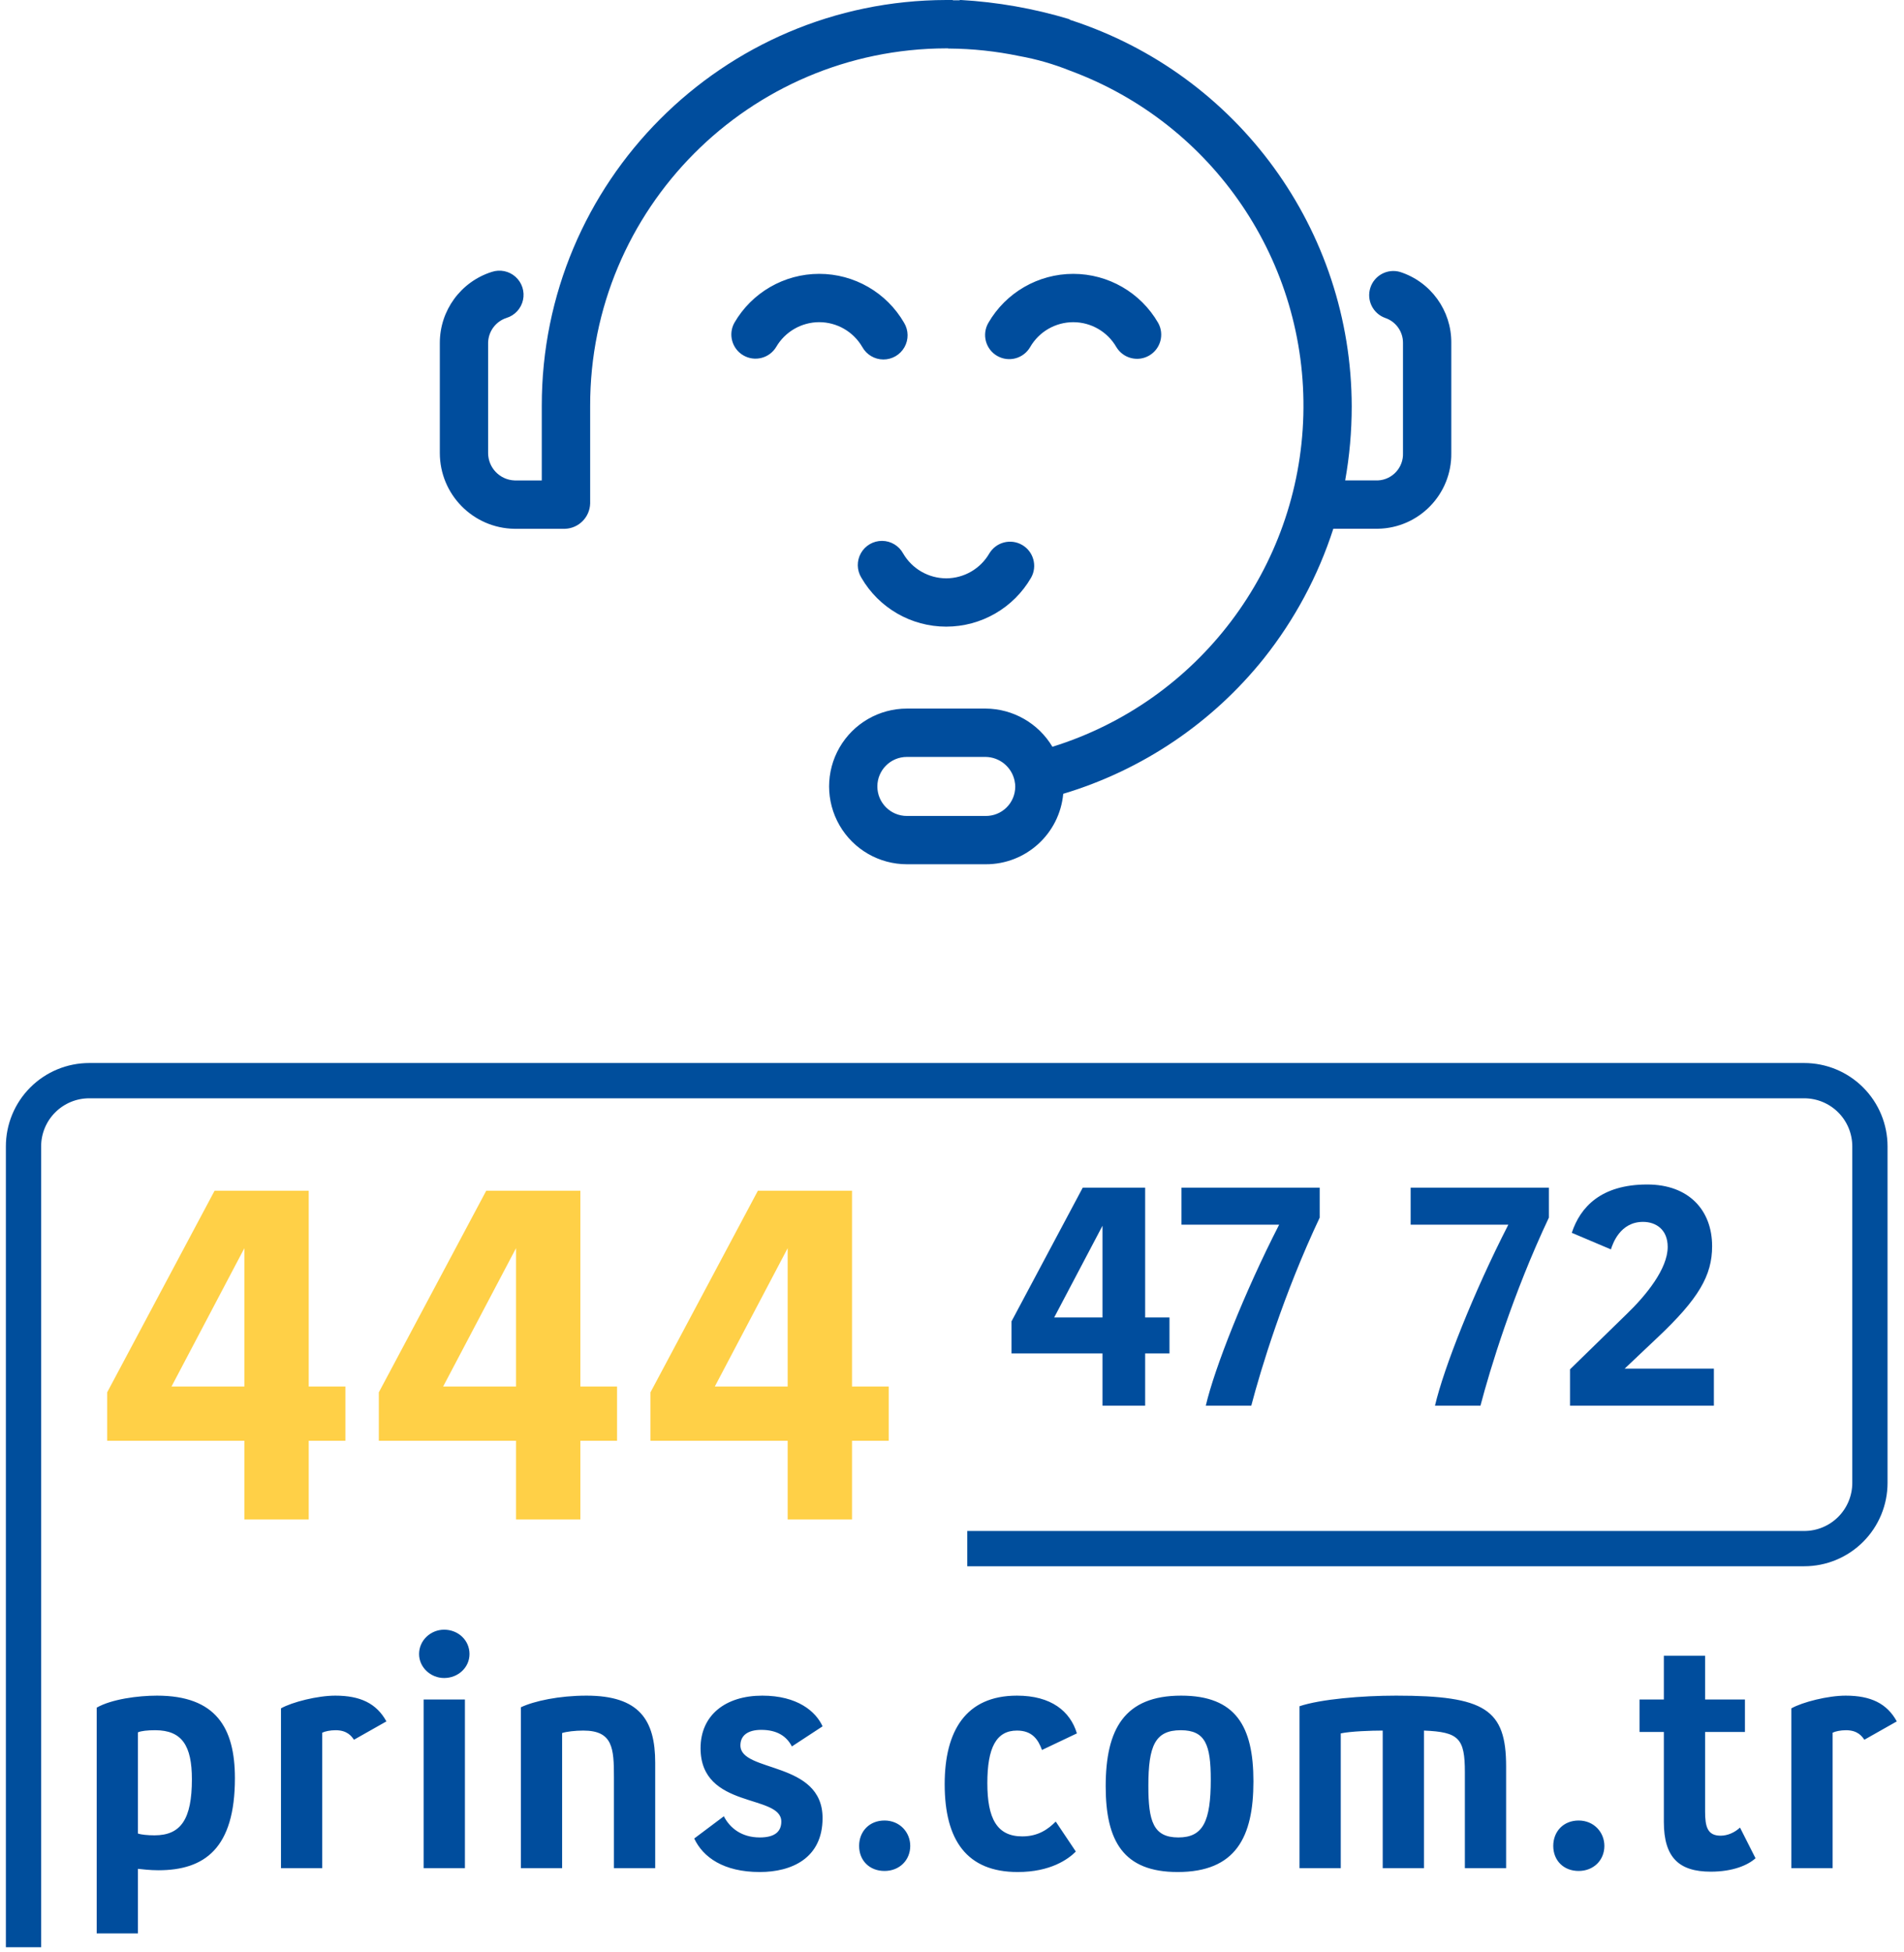 <?xml version="1.0" encoding="UTF-8"?>
<svg width="162px" height="166px" viewBox="0 0 162 166" version="1.1" xmlns="http://www.w3.org/2000/svg" xmlns:xlink="http://www.w3.org/1999/xlink">
    <!-- Generator: Sketch 48.2 (47327) - http://www.bohemiancoding.com/sketch -->
    <title>tel</title>
    <desc>Created with Sketch.</desc>
    <defs></defs>
    <g id="İletişim-Bilgileri-Normal-Hali" stroke="none" stroke-width="1" fill="none" fill-rule="evenodd" transform="translate(-155, -546)">
        <g id="site" transform="translate(-11, -460)">
            <g id="müşteri-hizmetleri" transform="translate(96, 949)">
                <g id="tel" transform="translate(71, 56)">
                    <path d="M68.703,28.4 C67.191,28.403 65.795,29.21 65.036,30.518 C64.455,31.472 63.219,31.787 62.252,31.228 C61.285,30.669 60.942,29.44 61.479,28.461 C62.97,25.88 65.723,24.291 68.704,24.291 C71.684,24.291 74.437,25.88 75.928,28.461 C76.31,29.097 76.319,29.89 75.952,30.535 C75.585,31.18 74.899,31.577 74.157,31.574 C73.415,31.571 72.732,31.167 72.371,30.519 C71.613,29.21 70.216,28.403 68.703,28.4 Z M79.509,50.187 C77.997,50.184 76.6,49.377 75.841,48.069 C75.483,47.416 74.799,47.007 74.053,47.002 C73.308,46.997 72.618,47.396 72.251,48.045 C71.884,48.693 71.896,49.489 72.284,50.126 C73.775,52.707 76.528,54.296 79.508,54.296 C82.489,54.296 85.242,52.707 86.733,50.126 C87.279,49.146 86.938,47.909 85.967,47.347 C84.996,46.785 83.754,47.106 83.176,48.068 C82.418,49.376 81.021,50.183 79.509,50.187 Z M122.482,30.163 L122.482,39.532 C122.529,43.032 119.737,45.91 116.238,45.97 L112.444,45.97 C111.157,49.96 109.163,53.686 106.557,56.97 C102.166,62.467 96.203,66.493 89.464,68.513 C89.149,71.919 86.284,74.52 82.864,74.505 L76.164,74.505 C73.799,74.505 71.613,73.243 70.431,71.195 C69.248,69.147 69.248,66.623 70.431,64.575 C71.613,62.527 73.799,61.265 76.164,61.265 L82.864,61.265 C85.195,61.28 87.349,62.512 88.544,64.513 C100.968,60.652 109.553,49.308 109.894,36.302 C110.234,23.297 102.254,11.519 90.049,7.013 C88.649,6.449 87.195,6.031 85.709,5.764 C83.752,5.357 81.759,5.144 79.76,5.129 L79.712,5.129 C79.705,5.129 79.696,5.124 79.688,5.124 C79.68,5.124 79.654,5.113 79.638,5.113 L79.513,5.113 C62.751,5.151 49.189,18.763 49.213,35.525 L49.213,43.819 C49.18,44.991 48.242,45.935 47.07,45.975 L42.78,45.975 C39.256,45.925 36.425,43.056 36.422,39.532 L36.422,30.163 C36.421,27.406 38.206,24.965 40.833,24.129 C41.535,23.891 42.311,24.05 42.863,24.544 C43.415,25.039 43.658,25.792 43.499,26.516 C43.34,27.24 42.804,27.823 42.095,28.04 C41.173,28.34 40.544,29.194 40.531,30.163 L40.531,39.532 C40.534,40.786 41.527,41.814 42.78,41.861 L45.097,41.861 L45.097,35.521 C45.075,16.489 60.477,1.039 79.509,1 L80.045,1 C80.053,1 80.062,1.013 80.069,1.013 C80.076,1.013 80.09,1.025 80.102,1.026 L80.567,1.026 C80.576,1.025 80.585,1.025 80.594,1.026 C80.604,1.026 80.614,1.021 80.624,1.026 C80.634,1.031 80.64,1.017 80.649,1.016 C80.658,1.015 80.684,0.998 80.701,0.998 L80.73,0.998 C83.855,1.175 86.948,1.72 89.946,2.62 C89.988,2.633 90.029,2.681 90.069,2.697 C104.327,7.312 113.992,20.584 114.009,35.57 C114.01,37.679 113.824,39.784 113.453,41.86 L116.237,41.86 C117.468,41.802 118.421,40.762 118.372,39.531 L118.372,30.163 C118.378,29.201 117.765,28.345 116.853,28.04 C115.81,27.663 115.254,26.526 115.596,25.471 C115.938,24.415 117.056,23.822 118.122,24.129 C120.739,24.97 122.505,27.414 122.482,30.163 Z M85.382,67.912 C85.382,67.758 85.366,67.604 85.333,67.453 C85.333,67.433 85.324,67.396 85.32,67.376 C85.062,66.22 84.044,65.393 82.86,65.376 L76.16,65.376 C74.773,65.376 73.649,66.5 73.649,67.887 C73.649,69.274 74.773,70.398 76.16,70.398 L82.86,70.398 C83.525,70.405 84.165,70.147 84.638,69.68 C85.112,69.213 85.379,68.577 85.381,67.912 L85.382,67.912 Z M83.842,31.269 C84.314,31.542 84.874,31.616 85.401,31.476 C85.927,31.335 86.376,30.992 86.649,30.52 C87.405,29.209 88.803,28.402 90.317,28.402 C91.83,28.402 93.228,29.209 93.984,30.52 C94.562,31.482 95.804,31.803 96.775,31.241 C97.746,30.679 98.087,29.442 97.541,28.462 C96.05,25.881 93.297,24.292 90.317,24.292 C87.336,24.292 84.583,25.881 83.092,28.462 C82.819,28.934 82.745,29.494 82.885,30.021 C83.026,30.547 83.369,30.996 83.841,31.269 L83.842,31.269 Z" id="operator-avatar" fill="#004D9D" fill-rule="nonzero"></path>
                    <g id="Group_424" transform="translate(0.5, 89.41)">
                        <path d="M0.5,77.2 L0.5,9.1 C0.498,7.614 1.087,6.188 2.138,5.138 C3.188,4.087 4.614,3.498 6.1,3.5 L152,3.5 C153.486,3.498 154.912,4.087 155.962,5.138 C157.013,6.188 157.602,7.614 157.6,9.1 L157.6,37.7 C157.602,39.186 157.013,40.612 155.962,41.662 C154.912,42.713 153.486,43.302 152,43.3 L80.8,43.3" id="Path_508" stroke="#004E9C" stroke-width="3"></path>
                        <g id="_444" transform="translate(7.166, 0.823)" fill="#FFD047">
                            <path d="M0.452,33.304 L0.452,29.186 L9.592,12.038 L17.601,12.038 L17.601,28.689 L20.723,28.689 L20.723,33.304 L17.601,33.304 L17.601,40 L12.126,40 L12.126,33.304 L0.452,33.304 Z M5.927,28.689 L12.126,28.689 L12.126,16.925 L5.927,28.689 Z M23.566,33.304 L23.566,29.186 L32.705,12.038 L40.714,12.038 L40.714,28.689 L43.836,28.689 L43.836,33.304 L40.714,33.304 L40.714,40 L35.239,40 L35.239,33.304 L23.566,33.304 Z M29.04,28.689 L35.239,28.689 L35.239,16.925 L29.04,28.689 Z M46.679,33.304 L46.679,29.186 L55.818,12.038 L63.827,12.038 L63.827,28.689 L66.949,28.689 L66.949,33.304 L63.827,33.304 L63.827,40 L58.352,40 L58.352,33.304 L46.679,33.304 Z M52.154,28.689 L58.352,28.689 L58.352,16.925 L52.154,28.689 Z" id="444"></path>
                        </g>
                        <g id="_4772" transform="translate(84.264, 12.141)" fill="#004D9D">
                            <path d="M0.3,14.56 L0.3,11.83 L6.36,0.46 L11.67,0.46 L11.67,11.5 L13.74,11.5 L13.74,14.56 L11.67,14.56 L11.67,19 L8.04,19 L8.04,14.56 L0.3,14.56 Z M3.93,11.5 L8.04,11.5 L8.04,3.7 L3.93,11.5 Z M20.7,19 L16.83,19 C17.58,15.79 20.13,9.34 23.07,3.61 L14.76,3.61 L14.76,0.46 L26.52,0.46 L26.52,3.01 C23.46,9.49 21.51,15.91 20.7,19 Z M40.2,19 L36.33,19 C37.08,15.79 39.63,9.34 42.57,3.61 L34.26,3.61 L34.26,0.46 L46.02,0.46 L46.02,3.01 C42.96,9.49 41.01,15.91 40.2,19 Z M60.06,19 L47.82,19 L47.82,15.91 L52.65,11.2 C54.3,9.61 56.13,7.36 56.13,5.5 C56.13,4.03 55.14,3.37 54.03,3.37 C52.08,3.37 51.45,5.23 51.3,5.71 L47.97,4.3 C48.69,2.11 50.46,0.19 54.39,0.19 C57.93,0.19 59.91,2.38 59.91,5.44 C59.91,7.93 58.77,9.91 55.23,13.24 L52.47,15.85 L60.06,15.85 L60.06,19 Z" id="47-72"></path>
                        </g>
                        <g id="prins.com.tr" transform="translate(5.167, 44.475)" fill="#004D9D">
                            <g>
                                <path d="M1.56,31.55 L1.56,12.35 C2.82,11.63 5.07,11.33 6.69,11.33 C11.7,11.33 13.32,14.06 13.32,18.35 C13.32,24.32 10.74,26.18 6.81,26.18 C6.06,26.18 5.4,26.09 5.07,26.06 L5.07,31.55 L1.56,31.55 Z M5.07,14.45 L5.07,23.06 C5.34,23.15 5.88,23.21 6.48,23.21 C8.73,23.21 9.66,21.83 9.66,18.44 C9.66,15.59 8.82,14.27 6.54,14.27 C5.88,14.27 5.34,14.33 5.07,14.45 Z M17.24,26 L17.24,12.41 C18.2,11.87 20.36,11.33 21.86,11.33 C23.99,11.33 25.37,11.99 26.21,13.52 L23.45,15.08 C23.24,14.78 22.88,14.27 21.89,14.27 C21.44,14.27 20.99,14.36 20.75,14.48 L20.75,26 L17.24,26 Z M29.38,26 L29.38,11.66 L32.89,11.66 L32.89,26 L29.38,26 Z M28.99,7.79 C28.99,6.62 29.98,5.72 31.12,5.72 C32.32,5.72 33.28,6.62 33.28,7.79 C33.28,8.93 32.32,9.83 31.12,9.83 C29.98,9.83 28.99,8.93 28.99,7.79 Z M37.65,26 L37.65,12.32 C38.79,11.78 40.92,11.33 43.23,11.33 C47.73,11.33 49.08,13.4 49.08,17.03 L49.08,26 L45.57,26 L45.57,18.29 C45.57,15.8 45.48,14.3 42.96,14.3 C42.27,14.3 41.52,14.39 41.16,14.51 L41.16,26 L37.65,26 Z M52.4,23.48 L54.92,21.59 C55.43,22.58 56.42,23.39 57.98,23.39 C59.27,23.39 59.81,22.88 59.81,22.04 C59.81,19.67 52.94,21.02 52.94,15.8 C52.94,12.98 55.07,11.33 58.19,11.33 C61.19,11.33 62.75,12.68 63.32,13.94 L60.71,15.65 C60.26,14.78 59.45,14.24 58.1,14.24 C56.96,14.24 56.33,14.72 56.33,15.56 C56.33,17.9 63.32,16.85 63.32,21.74 C63.32,25.19 60.65,26.33 57.98,26.33 C54.89,26.33 53.15,25.07 52.4,23.48 Z M66.43,24.11 C66.43,22.88 67.3,21.95 68.59,21.95 C69.88,21.95 70.78,22.94 70.78,24.11 C70.78,25.31 69.88,26.24 68.59,26.24 C67.3,26.24 66.43,25.34 66.43,24.11 Z M83.16,22.04 L84.87,24.59 C84.21,25.25 82.71,26.33 79.92,26.33 C75.6,26.33 73.71,23.63 73.71,18.86 C73.71,14.33 75.51,11.33 79.86,11.33 C82.77,11.33 84.39,12.65 84.96,14.54 L81.99,15.95 C81.66,15.05 81.15,14.3 79.86,14.3 C78.09,14.3 77.34,15.77 77.34,18.77 C77.34,21.77 78.15,23.3 80.31,23.3 C81.66,23.3 82.5,22.7 83.16,22.04 Z M93.53,26.33 C88.91,26.33 87.41,23.69 87.41,19.04 C87.41,14.18 89,11.33 93.83,11.33 C98.48,11.33 99.98,13.94 99.98,18.62 C99.98,23.36 98.48,26.33 93.53,26.33 Z M93.59,23.39 C95.69,23.39 96.35,22.04 96.35,18.47 C96.35,15.53 95.9,14.27 93.8,14.27 C91.61,14.27 91.04,15.59 91.04,19.01 C91.04,22.01 91.46,23.39 93.59,23.39 Z M103.9,26 L103.9,12.23 C105.7,11.63 109.18,11.33 112.12,11.33 C119.71,11.33 121.48,12.5 121.48,17.36 L121.48,26 L117.97,26 L117.97,17.84 C117.97,14.96 117.46,14.42 114.49,14.3 L114.49,26 L110.98,26 L110.98,14.3 C110.02,14.3 108.25,14.36 107.41,14.54 L107.41,26 L103.9,26 Z M125.49,24.11 C125.49,22.88 126.36,21.95 127.65,21.95 C128.94,21.95 129.84,22.94 129.84,24.11 C129.84,25.31 128.94,26.24 127.65,26.24 C126.36,26.24 125.49,25.34 125.49,24.11 Z M134.9,22.07 L134.9,14.42 L132.83,14.42 L132.83,11.66 L134.9,11.66 L134.9,7.94 L138.41,7.94 L138.41,11.66 L141.8,11.66 L141.8,14.42 L138.41,14.42 L138.41,21.2 C138.41,22.49 138.62,23.24 139.73,23.24 C140.33,23.24 140.93,22.97 141.38,22.55 L142.7,25.16 C142.07,25.73 140.81,26.3 138.89,26.3 C136.19,26.3 134.9,25.1 134.9,22.07 Z M145.75,26 L145.75,12.41 C146.71,11.87 148.87,11.33 150.37,11.33 C152.5,11.33 153.88,11.99 154.72,13.52 L151.96,15.08 C151.75,14.78 151.39,14.27 150.4,14.27 C149.95,14.27 149.5,14.36 149.26,14.48 L149.26,26 L145.75,26 Z"></path>
                            </g>
                        </g>
                    </g>
                </g>
            </g>
        </g>
    </g>
</svg>